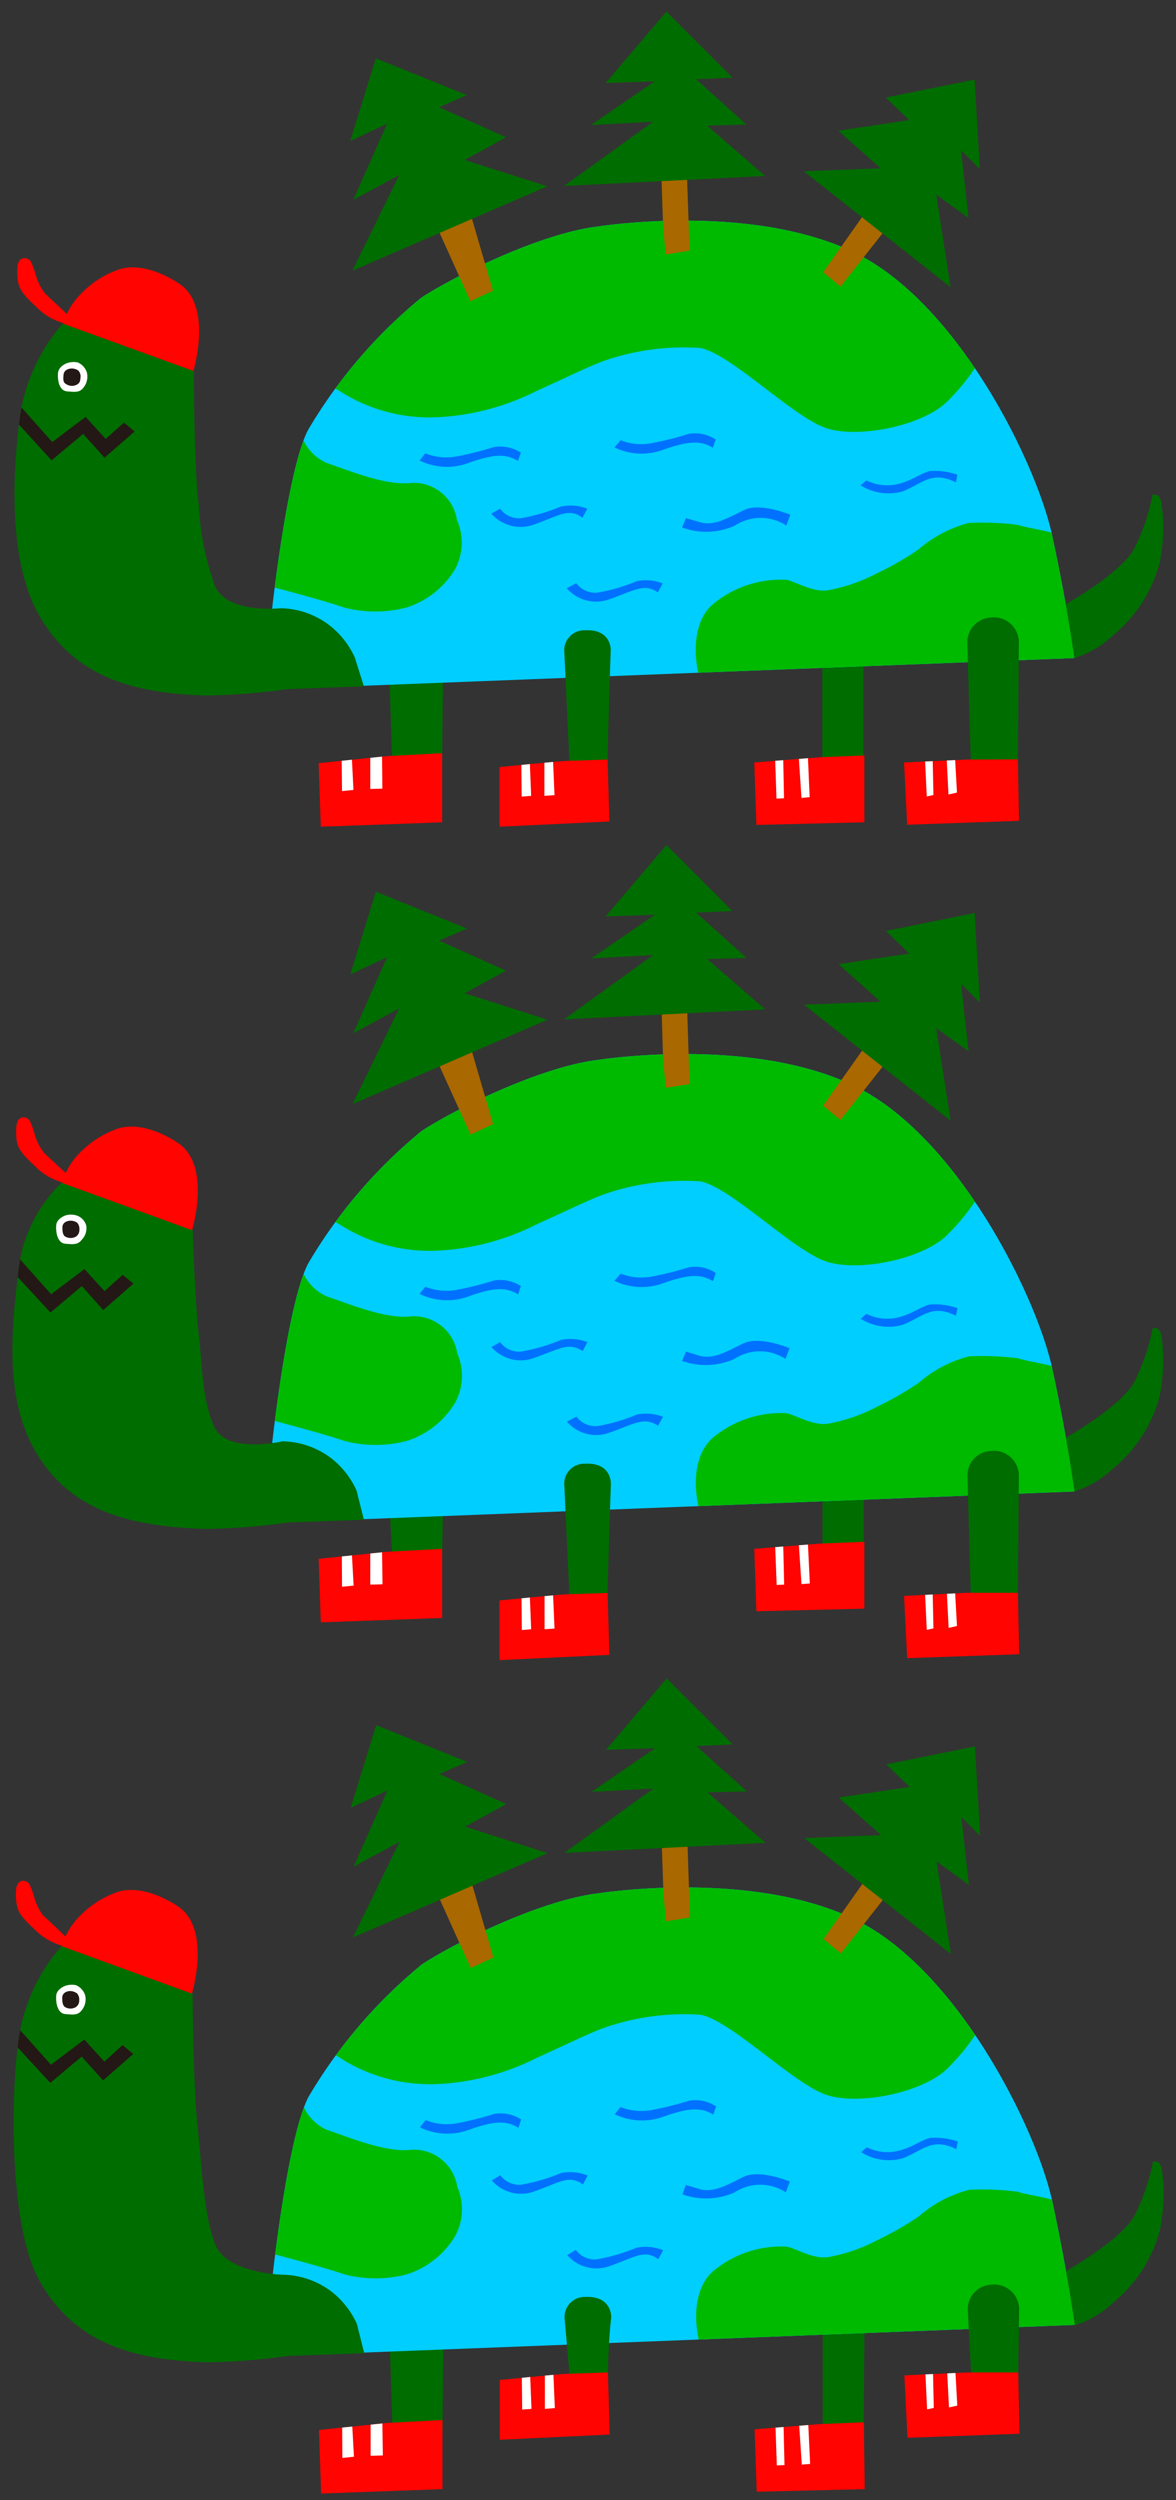 <svg xmlns="http://www.w3.org/2000/svg" xmlns:xlink="http://www.w3.org/1999/xlink" viewBox="0 0 72 153"><rect x="0" y="0" width="72" height="153" fill="#333333" stroke="none"/><defs><style>.cls-1{fill:none;}.cls-2{fill:#006d00;}.cls-3{fill:#ff0400;}.cls-4{fill:#00ceff;}.cls-5{fill:#0071ff;}.cls-6{clip-path:url(#clip-path);}.cls-7{fill:#00ba00;}.cls-8{fill:#a96800;}.cls-9{fill:#fff;}.cls-10{fill:#231815;}.cls-11{clip-path:url(#clip-path-2);}.cls-12{clip-path:url(#clip-path-3);}.cls-13{clip-path:url(#clip-path-4);}.cls-14{clip-path:url(#clip-path-5);}.cls-15{clip-path:url(#clip-path-6);}.cls-16{clip-path:url(#clip-path-7);}.cls-17{clip-path:url(#clip-path-8);}.cls-18{clip-path:url(#clip-path-9);}.cls-19{clip-path:url(#clip-path-10);}.cls-20{clip-path:url(#clip-path-11);}.cls-21{clip-path:url(#clip-path-12);}.cls-22{clip-path:url(#clip-path-13);}.cls-23{clip-path:url(#clip-path-14);}.cls-24{clip-path:url(#clip-path-15);}.cls-25{clip-path:url(#clip-path-16);}.cls-26{clip-path:url(#clip-path-17);}.cls-27{clip-path:url(#clip-path-18);}</style><clipPath id="clip-path"><path class="cls-1" d="M16.64,37.44s.93-8.6,2.21-11.11a30.4,30.4,0,0,1,6.94-8.11C27.64,17,33,14.29,36.6,13.86c0,0,9.21-1.47,15.6,1.54S63.46,28.32,64.42,32.77s1.35,7.5,1.35,7.5L17,42.17Z"/></clipPath><clipPath id="clip-path-2"><path class="cls-1" d="M17.61,42.17a39.4,39.4,0,0,1-5.06.39c-4.61-.15-8-1.22-10.11-4.83C.59,34.61.74,29.5,1.16,26a11,11,0,0,1,2.71-6.22l8,2.93s0,6,.3,8.16a16.87,16.87,0,0,0,1,5c.74,1.71,4,1.35,4,1.35a5.05,5.05,0,0,1,3.07,1.1,5.24,5.24,0,0,1,1.48,1.91L22.28,42Z"/></clipPath><clipPath id="clip-path-3"><polygon class="cls-1" points="23.69 46.27 19.51 46.7 19.64 50.59 27.07 50.32 27.07 46.09 23.69 46.27"/></clipPath><clipPath id="clip-path-4"><path class="cls-1" d="M34.76,46.56c-.42,0-4.18.38-4.18.38v3.65l6.73-.32-.11-3.79Z"/></clipPath><clipPath id="clip-path-5"><path class="cls-1" d="M50.18,46.34l-4,.32.13,3.82,6.61-.16,0-4.09Z"/></clipPath><clipPath id="clip-path-6"><polygon class="cls-1" points="59.2 46.48 55.35 46.66 55.54 50.47 62.39 50.23 62.32 46.47 59.2 46.48"/></clipPath><clipPath id="clip-path-7"><path class="cls-1" d="M16.67,139.44s.92-8.6,2.21-11.11a30.4,30.4,0,0,1,6.94-8.11c1.84-1.23,7.18-3.93,10.81-4.36,0,0,9.21-1.47,15.59,1.54s11.27,12.92,12.22,17.37,1.36,7.5,1.36,7.5L17,144.17Z"/></clipPath><clipPath id="clip-path-8"><path class="cls-1" d="M17.63,144.17a39.18,39.18,0,0,1-5,.39c-4.62-.15-8-1.22-10.12-4.83C.61,136.61.65,128.8,1.08,125.28a10.94,10.94,0,0,1,2.71-6.21l8,2.93s.05,6,.31,8.16c.2,1.7.36,5.52,1.1,7.24s4.11,1.8,4.11,1.8a5.07,5.07,0,0,1,3.07,1.1,5.26,5.26,0,0,1,1.47,1.91L22.3,144Z"/></clipPath><clipPath id="clip-path-9"><polygon class="cls-1" points="23.71 148.27 19.53 148.7 19.66 152.59 27.09 152.32 27.09 148.09 23.71 148.27"/></clipPath><clipPath id="clip-path-10"><path class="cls-1" d="M34.78,145.26c-.41,0-4.18.38-4.18.38v3.66l6.73-.32-.11-3.8Z"/></clipPath><clipPath id="clip-path-11"><path class="cls-1" d="M50.2,148.34l-4,.32.13,3.82,6.61-.16-.05-4.09Z"/></clipPath><clipPath id="clip-path-12"><polygon class="cls-1" points="59.22 145.18 55.37 145.36 55.56 149.18 62.42 148.93 62.34 145.18 59.22 145.18"/></clipPath><clipPath id="clip-path-13"><path class="cls-1" d="M16.65,88.44s.92-8.6,2.21-11.11a30.4,30.4,0,0,1,6.94-8.11C27.64,68,33,65.29,36.61,64.86c0,0,9.21-1.47,15.59,1.54S63.47,79.32,64.43,83.77s1.35,7.5,1.35,7.5L17,93.17Z"/></clipPath><clipPath id="clip-path-14"><path class="cls-1" d="M17.62,93.17a39.4,39.4,0,0,1-5.06.39c-4.62-.15-8.21-1.08-10.36-4.69C.35,85.75.66,81.65,1.09,78.14A8.85,8.85,0,0,1,3.8,72.35l8,2.93s.13,4.41.39,6.58c.2,1.71.17,3.7.91,5.42s4.19.92,4.19.92a5.07,5.07,0,0,1,3.07,1.1,5.26,5.26,0,0,1,1.47,1.91L22.28,93Z"/></clipPath><clipPath id="clip-path-15"><polygon class="cls-1" points="23.7 94.96 19.51 95.39 19.64 99.28 27.07 99.01 27.07 94.78 23.7 94.96"/></clipPath><clipPath id="clip-path-16"><path class="cls-1" d="M34.76,97.56c-.41,0-4.18.38-4.18.38v3.65l6.73-.32-.11-3.79Z"/></clipPath><clipPath id="clip-path-17"><path class="cls-1" d="M50.18,94.46l-4,.32.13,3.82,6.61-.16,0-4.09Z"/></clipPath><clipPath id="clip-path-18"><polygon class="cls-1" points="59.2 97.47 55.35 97.66 55.54 101.47 62.4 101.23 62.32 97.47 59.2 97.47"/></clipPath></defs><g id="レイヤー_2" data-name="レイヤー 2"><g id="レイヤー_9" data-name="レイヤー 9"><path class="cls-2" d="M50.35,40l0,6.71s.53.91,1.33.81,1.18-1.32,1.18-1.32l0-7.16Z"/><path class="cls-3" d="M50.18,46.34l-4,.32.13,3.82,6.61-.16,0-4.09Z"/><path class="cls-2" d="M23.81,40.35,24,46.27s.92,1.23,1.85,1a2.77,2.77,0,0,0,1.22-.55l.06-6.48Z"/><polygon class="cls-3" points="23.69 46.27 19.51 46.7 19.64 50.59 27.07 50.32 27.07 46.09 23.69 46.27"/><path class="cls-4" d="M16.64,37.44s.93-8.6,2.21-11.11a30.4,30.4,0,0,1,6.94-8.11C27.64,17,33,14.29,36.6,13.86c0,0,9.21-1.47,15.6,1.54S63.46,28.32,64.42,32.77s1.35,7.5,1.35,7.5L17,42.17Z"/><path class="cls-2" d="M17.61,42.17a39.4,39.4,0,0,1-5.06.39c-4.61-.15-8-1.22-10.11-4.83C.59,34.61.74,29.5,1.16,26a11,11,0,0,1,2.71-6.22l8,2.93s0,6,.3,8.16a16.87,16.87,0,0,0,1,5c.74,1.71,4,1.35,4,1.35a5.05,5.05,0,0,1,3.07,1.1,5.24,5.24,0,0,1,1.48,1.91L22.28,42Z"/><path class="cls-3" d="M11.84,22.7s1.15-3.76-.71-5.23c0,0-2-1.52-3.8-1a6,6,0,0,0-2.58,1.73,4.28,4.28,0,0,0-.88,1.61Z"/><path class="cls-3" d="M3.88,19.77a3.66,3.66,0,0,1-1.67-1c-.9-.83-1-1.11-1.09-1.45a3.7,3.7,0,0,1-.06-.9s0-.49.3-.6.52.16.52.16a5.67,5.67,0,0,1,.33.91,3.27,3.27,0,0,0,.5,1c0,.06,1.19,1.11,1.45,1.4s-.22.34-.22.34Z"/><path class="cls-2" d="M65.2,37s3.46-1.92,4.26-3.46a12.71,12.71,0,0,0,1.1-3.25s.43-.19.55.49A10.67,10.67,0,0,1,71,34.43a8.55,8.55,0,0,1-2.82,4.42,6.25,6.25,0,0,1-2.4,1.42Z"/><path class="cls-5" d="M30.08,31.43a2.38,2.38,0,0,0,2.58.68c1.6-.56,2.15-1.05,3-.43l.3-.55A2.88,2.88,0,0,0,34.33,31a11.17,11.17,0,0,1-2.44.71,1.42,1.42,0,0,1-1.27-.58Z"/><path class="cls-5" d="M34.7,36a2.37,2.37,0,0,0,2.58.68c1.6-.56,2.15-1,3-.43l.29-.55A2.84,2.84,0,0,0,39,35.56a11.09,11.09,0,0,1-2.45.71,1.46,1.46,0,0,1-1.27-.58Z"/><path class="cls-5" d="M37.62,27.38a3.82,3.82,0,0,0,2.88.18c1.54-.55,2.35-.65,3.14-.16l.18-.5a2.3,2.3,0,0,0-1.66-.35,19.28,19.28,0,0,1-2.33.58A3.41,3.41,0,0,1,38,26.94Z"/><path class="cls-5" d="M25.69,28.18a3.8,3.8,0,0,0,2.88.19c1.54-.55,2.34-.66,3.14-.16l.18-.51a2.32,2.32,0,0,0-1.66-.34,19.75,19.75,0,0,1-2.33.58,3.4,3.4,0,0,1-1.86-.2Z"/><path class="cls-5" d="M41.76,32.28A4.26,4.26,0,0,0,45,32.16a2.87,2.87,0,0,1,3.14,0l.25-.66s-1.85-.77-2.83-.29-1.85,1-2.69.75L42,31.71Z"/><path class="cls-5" d="M52.69,29.7a3.21,3.21,0,0,0,2.58.37c1.23-.49,1.78-1.29,3.26-.55l.08-.47a4.18,4.18,0,0,0-1.7-.22c-.58.16-1.1.58-1.86.77a2.82,2.82,0,0,1-2-.2Z"/><g class="cls-6"><path class="cls-7" d="M20.7,23.87a10.19,10.19,0,0,0,6.14,1.66,15.13,15.13,0,0,0,6-1.6c2.21-1,3.37-1.59,4.29-1.9a15,15,0,0,1,5.71-.74c1.85.31,5.72,4.24,7.74,4.91s6.14-.18,7.56-1.78a12.49,12.49,0,0,0,1.47-1.78l.9-1s-4.95-10.43-20.37-9S22.42,20.37,20.39,22.4l-.55,1Z"/><path class="cls-7" d="M18.3,25.81A2.86,2.86,0,0,0,20,28.33c1.6.55,3.68,1.41,5.22,1.22a2.68,2.68,0,0,1,2.76,2.28,3.43,3.43,0,0,1-.12,3,5.35,5.35,0,0,1-2.95,2.34,7.56,7.56,0,0,1-3.87,0c-1.22-.43-4.29-1.23-4.29-1.23l-1-1.54,1.66-7.55Z"/><path class="cls-7" d="M42.74,41.13s-.67-2.71.86-4.12a6.53,6.53,0,0,1,4.55-1.53c.61.12,1.72.86,2.7.61a10.41,10.41,0,0,0,2.82-1,17.91,17.91,0,0,0,2.58-1.48A7.6,7.6,0,0,1,59.32,32a17.5,17.5,0,0,1,3,.12c.74.25,2.64.43,3,.92a65.71,65.71,0,0,1,1.78,6.45l-.37,1.41L43.36,42.23Z"/></g><polygon class="cls-8" points="28.8 18.43 26.87 14.15 28.89 13.37 30.18 17.79 28.8 18.43"/><polygon class="cls-8" points="40.5 10.91 40.6 13.92 40.76 15.57 42.22 15.34 42.06 10.77 40.5 10.91"/><polygon class="cls-8" points="52.93 13.07 50.4 16.66 51.46 17.54 54.22 14.04 52.93 13.07"/><polygon class="cls-2" points="23.01 3.57 21.44 8.63 23.7 7.57 21.63 12.23 24.44 10.71 21.58 16.56 33.51 11.4 28.45 9.79 30.98 8.4 26.88 6.56 28.58 5.82 23.01 3.57"/><polygon class="cls-2" points="59.67 4.87 54.23 5.97 55.66 7.35 51.33 8 53.91 10.3 49.21 10.48 58.2 17.58 57.32 11.91 59.3 13.34 58.84 9.2 59.99 10.35 59.67 4.87"/><path class="cls-2" d="M62.38,39.29l-.06,7.18s-.64.84-1.25.88a3.53,3.53,0,0,1-1.63-.73l-.22-7.32a1.52,1.52,0,0,1,1.44-1.51A1.53,1.53,0,0,1,62.38,39.29Z"/><polygon class="cls-3" points="59.2 46.48 55.35 46.66 55.54 50.47 62.39 50.23 62.32 46.47 59.2 46.48"/><path class="cls-9" d="M4.11,22.22s-.53.18-.56.62.07,1.07.56,1.11.77.08,1-.23a1.07,1.07,0,0,0,.21-.92,1,1,0,0,0-.56-.62A1.24,1.24,0,0,0,4.11,22.22Z"/><path class="cls-10" d="M4.38,22.55s-.45,0-.49.38,0,.5.2.6a.64.64,0,0,0,.63,0c.2-.12.19-.27.21-.42a.54.54,0,0,0-.13-.43A.71.71,0,0,0,4.38,22.55Z"/><path class="cls-2" d="M37.39,39.83s-.15,4.41-.19,6.65c0,1.3-.73.71-.73.71a1.49,1.49,0,0,1-1.59-.26l-.33-7a1.23,1.23,0,0,1,1.28-1.36C37.24,38.5,37.41,39.49,37.39,39.83Z"/><path class="cls-3" d="M34.76,46.56c-.42,0-4.18.38-4.18.38v3.65l6.73-.32-.11-3.79Z"/><g class="cls-11"><polygon class="cls-10" points="1.14 25.96 3.16 28.17 5.09 26.55 6.4 28.01 8.24 26.4 7.59 25.86 6.47 26.86 5.24 25.51 3.2 27.05 1.3 24.92 1.14 25.96"/></g><polygon class="cls-2" points="40.8 0.71 37.08 5.08 40.08 4.98 36.19 7.65 39.98 7.45 34.53 11.38 46.84 10.77 43.3 7.69 45.7 7.62 42.62 4.85 44.84 4.75 40.8 0.71"/><g class="cls-12"><polygon class="cls-9" points="20.92 46.45 20.94 48.41 21.64 48.34 21.54 46.32 20.92 46.45"/><polygon class="cls-9" points="22.67 46.3 22.67 48.28 23.41 48.26 23.39 46.26 22.67 46.3"/></g><g class="cls-13"><polygon class="cls-9" points="31.92 46.78 31.94 48.75 32.52 48.7 32.44 46.7 31.92 46.78"/><polygon class="cls-9" points="33.33 46.61 33.33 48.7 33.95 48.66 33.86 46.55 33.33 46.61"/></g><g class="cls-14"><polygon class="cls-9" points="47.46 46.51 47.54 48.87 48 48.85 47.95 46.31 47.46 46.51"/><polygon class="cls-9" points="48.9 46.28 49.07 48.83 49.57 48.78 49.46 46.24 48.9 46.28"/></g><g class="cls-15"><polygon class="cls-9" points="56.63 46.38 56.74 48.74 57.15 48.65 57.1 46.34 56.63 46.38"/><polygon class="cls-9" points="57.96 46.43 58.07 48.62 58.59 48.5 58.47 46.34 57.96 46.43"/></g><rect class="cls-1" width="72" height="51"/><path class="cls-2" d="M50.37,142l0,6.71s.53.91,1.33.81,1.18-1.32,1.18-1.32l.06-7.16Z"/><path class="cls-3" d="M50.2,148.34l-4,.32.13,3.82,6.61-.16-.05-4.09Z"/><path class="cls-2" d="M23.83,142.35l.19,5.92s.92,1.23,1.84,1a2.86,2.86,0,0,0,1.23-.55l.06-6.48Z"/><polygon class="cls-3" points="23.71 148.27 19.53 148.7 19.66 152.59 27.09 152.32 27.09 148.09 23.71 148.27"/><path class="cls-4" d="M16.67,139.44s.92-8.6,2.21-11.11a30.4,30.4,0,0,1,6.94-8.11c1.84-1.23,7.18-3.93,10.81-4.36,0,0,9.21-1.47,15.59,1.54s11.27,12.92,12.22,17.37,1.36,7.5,1.36,7.5L17,144.17Z"/><path class="cls-2" d="M17.63,144.17a39.18,39.18,0,0,1-5,.39c-4.62-.15-8-1.22-10.12-4.83C.61,136.61.65,128.8,1.08,125.28a10.94,10.94,0,0,1,2.71-6.21l8,2.93s.05,6,.31,8.16c.2,1.7.36,5.52,1.1,7.24s4.11,1.8,4.11,1.8a5.07,5.07,0,0,1,3.07,1.1,5.26,5.26,0,0,1,1.47,1.91L22.3,144Z"/><path class="cls-3" d="M11.75,122s1.16-3.76-.71-5.24c0,0-2-1.51-3.8-1a6,6,0,0,0-2.58,1.73,4.18,4.18,0,0,0-.87,1.61Z"/><path class="cls-3" d="M3.8,119.07a3.84,3.84,0,0,1-1.68-1c-.9-.83-1-1.11-1.08-1.45a3.24,3.24,0,0,1-.06-.9s0-.49.3-.6.51.16.51.16a4.41,4.41,0,0,1,.33.91,3.42,3.42,0,0,0,.5,1s1.2,1.11,1.46,1.39-.23.34-.23.34Z"/><path class="cls-2" d="M65.22,139s3.46-1.92,4.26-3.46a13,13,0,0,0,1.11-3.25s.43-.19.55.49a11.2,11.2,0,0,1-.12,3.68,8.58,8.58,0,0,1-2.83,4.42,6.27,6.27,0,0,1-2.39,1.42Z"/><path class="cls-5" d="M30.11,133.43a2.37,2.37,0,0,0,2.58.68c1.59-.56,2.15-1.05,3-.43l.29-.55a2.86,2.86,0,0,0-1.64-.15,11,11,0,0,1-2.44.71,1.43,1.43,0,0,1-1.27-.58Z"/><path class="cls-5" d="M34.73,138a2.36,2.36,0,0,0,2.57.68c1.6-.56,2.15-1.05,3-.43l.3-.55a2.88,2.88,0,0,0-1.64-.15,11.17,11.17,0,0,1-2.44.71,1.44,1.44,0,0,1-1.27-.58Z"/><path class="cls-5" d="M37.64,129.38a3.84,3.84,0,0,0,2.89.18c1.53-.55,2.34-.65,3.14-.16l.17-.5a2.29,2.29,0,0,0-1.65-.35,19.75,19.75,0,0,1-2.33.58,3.47,3.47,0,0,1-1.87-.19Z"/><path class="cls-5" d="M25.71,130.18a3.82,3.82,0,0,0,2.89.19c1.53-.55,2.34-.66,3.14-.16l.17-.51a2.32,2.32,0,0,0-1.66-.34,19.15,19.15,0,0,1-2.32.58,3.44,3.44,0,0,1-1.87-.2Z"/><path class="cls-5" d="M41.78,134.28a4.29,4.29,0,0,0,3.2-.12,2.85,2.85,0,0,1,3.13,0l.25-.66s-1.85-.77-2.83-.29-1.84,1-2.69.75l-.85-.25Z"/><path class="cls-5" d="M52.72,131.7a3.19,3.19,0,0,0,2.57.37c1.23-.49,1.79-1.29,3.26-.55l.09-.47a4.23,4.23,0,0,0-1.71-.22c-.58.16-1.1.58-1.86.77a2.82,2.82,0,0,1-2-.2Z"/><g class="cls-16"><path class="cls-7" d="M20.72,125.87a10.22,10.22,0,0,0,6.14,1.66,15.08,15.08,0,0,0,6-1.6c2.21-1,3.38-1.59,4.3-1.9a15,15,0,0,1,5.71-.74c1.84.31,5.71,4.24,7.74,4.91s6.14-.18,7.55-1.78a12.49,12.49,0,0,0,1.47-1.78l.9-1s-5-10.43-20.36-9-17.69,7.68-19.72,9.71l-.55,1Z"/><path class="cls-7" d="M18.33,127.81A2.86,2.86,0,0,0,20,130.33c1.6.55,3.69,1.41,5.22,1.22A2.69,2.69,0,0,1,28,133.83a3.43,3.43,0,0,1-.13,3,5.37,5.37,0,0,1-2.94,2.34,7.56,7.56,0,0,1-3.87,0c-1.23-.43-4.3-1.23-4.3-1.23l-1-1.54,1.65-7.55Z"/><path class="cls-7" d="M42.77,143.13s-.68-2.71.86-4.12a6.5,6.5,0,0,1,4.54-1.53c.61.12,1.72.86,2.7.61a10.37,10.37,0,0,0,2.83-1,19.08,19.08,0,0,0,2.58-1.48A7.48,7.48,0,0,1,59.35,134a17.5,17.5,0,0,1,2.95.12c.73.25,2.64.43,3,.92a65.71,65.71,0,0,1,1.78,6.45l-.36,1.41-23.34,1.29Z"/></g><polygon class="cls-8" points="28.82 120.43 26.89 116.15 28.92 115.37 30.21 119.79 28.82 120.43"/><polygon class="cls-8" points="40.52 112.91 40.62 115.92 40.78 117.57 42.24 117.34 42.09 112.77 40.52 112.91"/><polygon class="cls-8" points="52.95 115.07 50.42 118.66 51.48 119.54 54.24 116.03 52.95 115.07"/><polygon class="cls-2" points="23.03 105.57 21.47 110.63 23.72 109.57 21.65 114.23 24.46 112.71 21.61 118.56 33.53 113.4 28.47 111.78 31 110.4 26.9 108.56 28.61 107.82 23.03 105.57"/><polygon class="cls-2" points="59.69 106.87 54.26 107.97 55.69 109.35 51.35 110 53.94 112.3 49.24 112.48 58.22 119.58 57.34 113.91 59.32 115.34 58.86 111.19 60.01 112.35 59.69 106.87"/><path class="cls-2" d="M62.4,141.29l-.06,3.89s-.63.83-1.25.87a3.59,3.59,0,0,1-1.63-.73l-.21-4a1.5,1.5,0,0,1,1.43-1.51A1.53,1.53,0,0,1,62.4,141.29Z"/><polygon class="cls-3" points="59.22 145.18 55.37 145.36 55.56 149.18 62.42 148.93 62.34 145.18 59.22 145.18"/><path class="cls-9" d="M4,121.52s-.53.18-.56.61.08,1.08.56,1.12.77.08,1-.23a1.06,1.06,0,0,0,.21-.93,1,1,0,0,0-.56-.61A1.25,1.25,0,0,0,4,121.52Z"/><path class="cls-10" d="M4.29,121.84s-.45,0-.48.39c0,.19,0,.5.19.6a.64.64,0,0,0,.63,0,.47.47,0,0,0,.22-.43.54.54,0,0,0-.14-.42A.73.73,0,0,0,4.29,121.84Z"/><path class="cls-2" d="M37.42,141.83s-.15,1.12-.2,3.35c0,1.3-.72.71-.72.71a1.5,1.5,0,0,1-1.6-.26l-.33-3.71a1.23,1.23,0,0,1,1.28-1.36C37.27,140.5,37.43,141.49,37.42,141.83Z"/><path class="cls-3" d="M34.78,145.26c-.41,0-4.18.38-4.18.38v3.66l6.73-.32-.11-3.8Z"/><g class="cls-17"><polygon class="cls-10" points="1.05 125.26 3.08 127.46 5 125.85 6.31 127.31 8.16 125.69 7.5 125.15 6.39 126.16 5.16 124.81 3.12 126.35 1.22 124.22 1.05 125.26"/></g><polygon class="cls-2" points="40.82 102.71 37.1 107.08 40.11 106.98 36.22 109.65 40 109.45 34.55 113.39 46.87 112.77 43.32 109.69 45.73 109.62 42.64 106.85 44.86 106.75 40.82 102.71"/><g class="cls-18"><polygon class="cls-9" points="20.95 148.45 20.96 150.41 21.67 150.34 21.56 148.32 20.95 148.45"/><polygon class="cls-9" points="22.69 148.3 22.69 150.28 23.44 150.26 23.41 148.25 22.69 148.3"/></g><g class="cls-19"><polygon class="cls-9" points="31.95 145.48 31.97 147.45 32.54 147.41 32.46 145.4 31.95 145.48"/><polygon class="cls-9" points="33.36 145.31 33.36 147.41 33.97 147.36 33.88 145.26 33.36 145.31"/></g><g class="cls-20"><polygon class="cls-9" points="47.48 148.51 47.56 150.87 48.03 150.85 47.97 148.31 47.48 148.51"/><polygon class="cls-9" points="48.92 148.28 49.09 150.82 49.6 150.78 49.48 148.24 48.92 148.28"/></g><g class="cls-21"><polygon class="cls-9" points="56.65 145.08 56.76 147.44 57.17 147.35 57.12 145.04 56.65 145.08"/><polygon class="cls-9" points="57.99 145.13 58.1 147.32 58.61 147.21 58.49 145.04 57.99 145.13"/></g><rect class="cls-1" y="102" width="72" height="51"/><path class="cls-2" d="M50.36,91v3.83s.53.91,1.34.8,1.18-1.31,1.18-1.31l0-4.28Z"/><path class="cls-3" d="M50.18,94.46l-4,.32.13,3.82,6.61-.16,0-4.09Z"/><path class="cls-2" d="M23.81,91.35,24,95s.92,1.23,1.84,1a2.86,2.86,0,0,0,1.23-.55l.06-4.17Z"/><polygon class="cls-3" points="23.7 94.96 19.51 95.39 19.64 99.28 27.07 99.01 27.07 94.78 23.7 94.96"/><path class="cls-4" d="M16.65,88.44s.92-8.6,2.21-11.11a30.4,30.4,0,0,1,6.94-8.11C27.64,68,33,65.29,36.61,64.86c0,0,9.21-1.47,15.59,1.54S63.47,79.32,64.43,83.77s1.35,7.5,1.35,7.5L17,93.17Z"/><path class="cls-2" d="M17.62,93.17a39.4,39.4,0,0,1-5.06.39c-4.62-.15-8.21-1.08-10.36-4.69C.35,85.75.66,81.65,1.09,78.14A8.85,8.85,0,0,1,3.8,72.35l8,2.93s.13,4.41.39,6.58c.2,1.71.17,3.7.91,5.42s4.19.92,4.19.92a5.07,5.07,0,0,1,3.07,1.1,5.26,5.26,0,0,1,1.47,1.91L22.28,93Z"/><path class="cls-3" d="M11.76,75.28s1.15-3.76-.71-5.23c0,0-2-1.52-3.8-1a6,6,0,0,0-2.58,1.73,4.18,4.18,0,0,0-.87,1.61Z"/><path class="cls-3" d="M3.81,72.35a3.71,3.71,0,0,1-1.68-1c-.9-.83-1-1.11-1.09-1.45A3.52,3.52,0,0,1,1,69s0-.49.3-.6.51.16.51.16a4.41,4.41,0,0,1,.33.91,3.27,3.27,0,0,0,.5,1c0,.06,1.19,1.11,1.46,1.39s-.23.35-.23.35Z"/><path class="cls-2" d="M65.21,88s3.45-1.92,4.25-3.46a13,13,0,0,0,1.11-3.25s.43-.19.55.49A11.2,11.2,0,0,1,71,85.43a8.58,8.58,0,0,1-2.83,4.42,6.27,6.27,0,0,1-2.39,1.42Z"/><path class="cls-5" d="M30.09,82.43a2.37,2.37,0,0,0,2.58.68c1.59-.56,2.15-1,3-.43l.29-.55A2.86,2.86,0,0,0,34.33,82a11,11,0,0,1-2.44.71,1.43,1.43,0,0,1-1.27-.58Z"/><path class="cls-5" d="M34.71,87a2.37,2.37,0,0,0,2.58.68c1.59-.56,2.14-1,3-.43l.3-.55A2.86,2.86,0,0,0,39,86.56a11,11,0,0,1-2.44.71,1.45,1.45,0,0,1-1.27-.58Z"/><path class="cls-5" d="M37.62,78.38a3.84,3.84,0,0,0,2.89.18c1.53-.55,2.34-.65,3.14-.16l.17-.5a2.29,2.29,0,0,0-1.65-.35,19.75,19.75,0,0,1-2.33.58A3.47,3.47,0,0,1,38,77.94Z"/><path class="cls-5" d="M25.69,79.18a3.82,3.82,0,0,0,2.89.19c1.53-.55,2.34-.66,3.14-.16l.17-.51a2.31,2.31,0,0,0-1.65-.34,19.75,19.75,0,0,1-2.33.58,3.45,3.45,0,0,1-1.87-.2Z"/><path class="cls-5" d="M41.76,83.28a4.29,4.29,0,0,0,3.2-.12,2.85,2.85,0,0,1,3.13,0l.25-.66s-1.84-.77-2.83-.29-1.84,1-2.69.75L42,82.71Z"/><path class="cls-5" d="M52.7,80.7a3.21,3.21,0,0,0,2.58.37c1.22-.49,1.78-1.29,3.25-.55l.09-.47a4.23,4.23,0,0,0-1.71-.22c-.57.16-1.1.58-1.86.77a2.82,2.82,0,0,1-2-.2Z"/><g class="cls-22"><path class="cls-7" d="M20.7,74.87a10.22,10.22,0,0,0,6.14,1.66,15,15,0,0,0,6-1.6c2.21-1,3.38-1.59,4.3-1.9a15,15,0,0,1,5.71-.74c1.84.31,5.71,4.24,7.74,4.91s6.14-.18,7.55-1.78a12.49,12.49,0,0,0,1.47-1.78l.9-1s-4.95-10.43-20.36-9S22.42,71.37,20.39,73.4l-.55,1Z"/><path class="cls-7" d="M18.31,76.81A2.86,2.86,0,0,0,20,79.33c1.6.55,3.69,1.41,5.22,1.22A2.69,2.69,0,0,1,28,82.83a3.43,3.43,0,0,1-.13,3,5.37,5.37,0,0,1-2.94,2.34,7.56,7.56,0,0,1-3.87,0c-1.23-.43-4.3-1.23-4.3-1.23l-1-1.54,1.66-7.55Z"/><path class="cls-7" d="M42.75,92.13s-.68-2.71.86-4.12a6.5,6.5,0,0,1,4.54-1.53c.62.12,1.72.86,2.7.61a10.37,10.37,0,0,0,2.83-1,19.08,19.08,0,0,0,2.58-1.48A7.48,7.48,0,0,1,59.33,83a17.5,17.5,0,0,1,3,.12c.73.25,2.64.43,3,.92a66,66,0,0,1,1.79,6.45l-.37,1.41L43.36,93.23Z"/></g><polygon class="cls-8" points="28.81 69.43 26.87 65.15 28.9 64.37 30.19 68.79 28.81 69.43"/><polygon class="cls-8" points="40.51 61.91 40.6 64.92 40.77 66.57 42.22 66.34 42.07 61.77 40.51 61.91"/><polygon class="cls-8" points="52.94 64.07 50.4 67.66 51.46 68.54 54.23 65.03 52.94 64.07"/><polygon class="cls-2" points="23.01 54.57 21.45 59.63 23.7 58.57 21.63 63.23 24.44 61.71 21.59 67.56 33.52 62.4 28.45 60.78 30.98 59.4 26.88 57.56 28.59 56.82 23.01 54.57"/><polygon class="cls-2" points="59.67 55.87 54.24 56.97 55.67 58.35 51.34 59 53.91 61.3 49.22 61.48 58.2 68.58 57.32 62.91 59.3 64.34 58.84 60.2 59.99 61.35 59.67 55.87"/><path class="cls-2" d="M62.38,90.29l-.06,7.18s-.63.84-1.25.88a3.59,3.59,0,0,1-1.63-.73l-.21-7.32a1.5,1.5,0,0,1,1.43-1.51A1.53,1.53,0,0,1,62.38,90.29Z"/><polygon class="cls-3" points="59.2 97.47 55.35 97.66 55.54 101.47 62.4 101.23 62.32 97.47 59.2 97.47"/><path class="cls-9" d="M4,74.38s-.53.18-.56.61.08,1.08.56,1.12.77.07,1-.24A1,1,0,0,0,5.28,75a.91.91,0,0,0-.56-.61A1.16,1.16,0,0,0,4,74.38Z"/><path class="cls-10" d="M4.3,74.7s-.45,0-.48.39c0,.19,0,.49.19.59a.67.67,0,0,0,.63,0,.48.48,0,0,0,.22-.43.56.56,0,0,0-.14-.43A.71.71,0,0,0,4.3,74.7Z"/><path class="cls-2" d="M37.4,90.83s-.15,4.41-.2,6.65c0,1.3-.72.71-.72.71a1.5,1.5,0,0,1-1.6-.26l-.33-7a1.23,1.23,0,0,1,1.28-1.36C37.25,89.5,37.41,90.49,37.4,90.83Z"/><path class="cls-3" d="M34.76,97.56c-.41,0-4.18.38-4.18.38v3.65l6.73-.32-.11-3.79Z"/><g class="cls-23"><polygon class="cls-10" points="1.06 78.12 3.09 80.32 5.01 78.7 6.32 80.17 8.17 78.55 7.51 78.01 6.4 79.01 5.17 77.66 3.13 79.2 1.23 77.07 1.06 78.12"/></g><polygon class="cls-2" points="40.8 51.71 37.08 56.08 40.09 55.98 36.2 58.65 39.98 58.45 34.53 62.38 46.85 61.77 43.3 58.69 45.71 58.62 42.62 55.85 44.84 55.75 40.8 51.71"/><g class="cls-24"><polygon class="cls-9" points="20.93 95.14 20.94 97.1 21.65 97.03 21.54 95.02 20.93 95.14"/><polygon class="cls-9" points="22.67 94.99 22.67 96.97 23.42 96.95 23.39 94.95 22.67 94.99"/></g><g class="cls-25"><polygon class="cls-9" points="31.93 97.78 31.95 99.75 32.52 99.7 32.44 97.7 31.93 97.78"/><polygon class="cls-9" points="33.34 97.61 33.34 99.7 33.95 99.66 33.86 97.56 33.34 97.61"/></g><g class="cls-26"><polygon class="cls-9" points="47.46 94.62 47.55 96.99 48.01 96.97 47.95 94.43 47.46 94.62"/><polygon class="cls-9" points="48.9 94.4 49.07 96.94 49.58 96.9 49.46 94.36 48.9 94.4"/></g><g class="cls-27"><polygon class="cls-9" points="56.63 97.38 56.74 99.74 57.15 99.65 57.1 97.34 56.63 97.38"/><polygon class="cls-9" points="57.97 97.43 58.08 99.62 58.59 99.5 58.47 97.34 57.97 97.43"/></g><rect class="cls-1" y="51" width="72" height="51"/></g></g></svg>